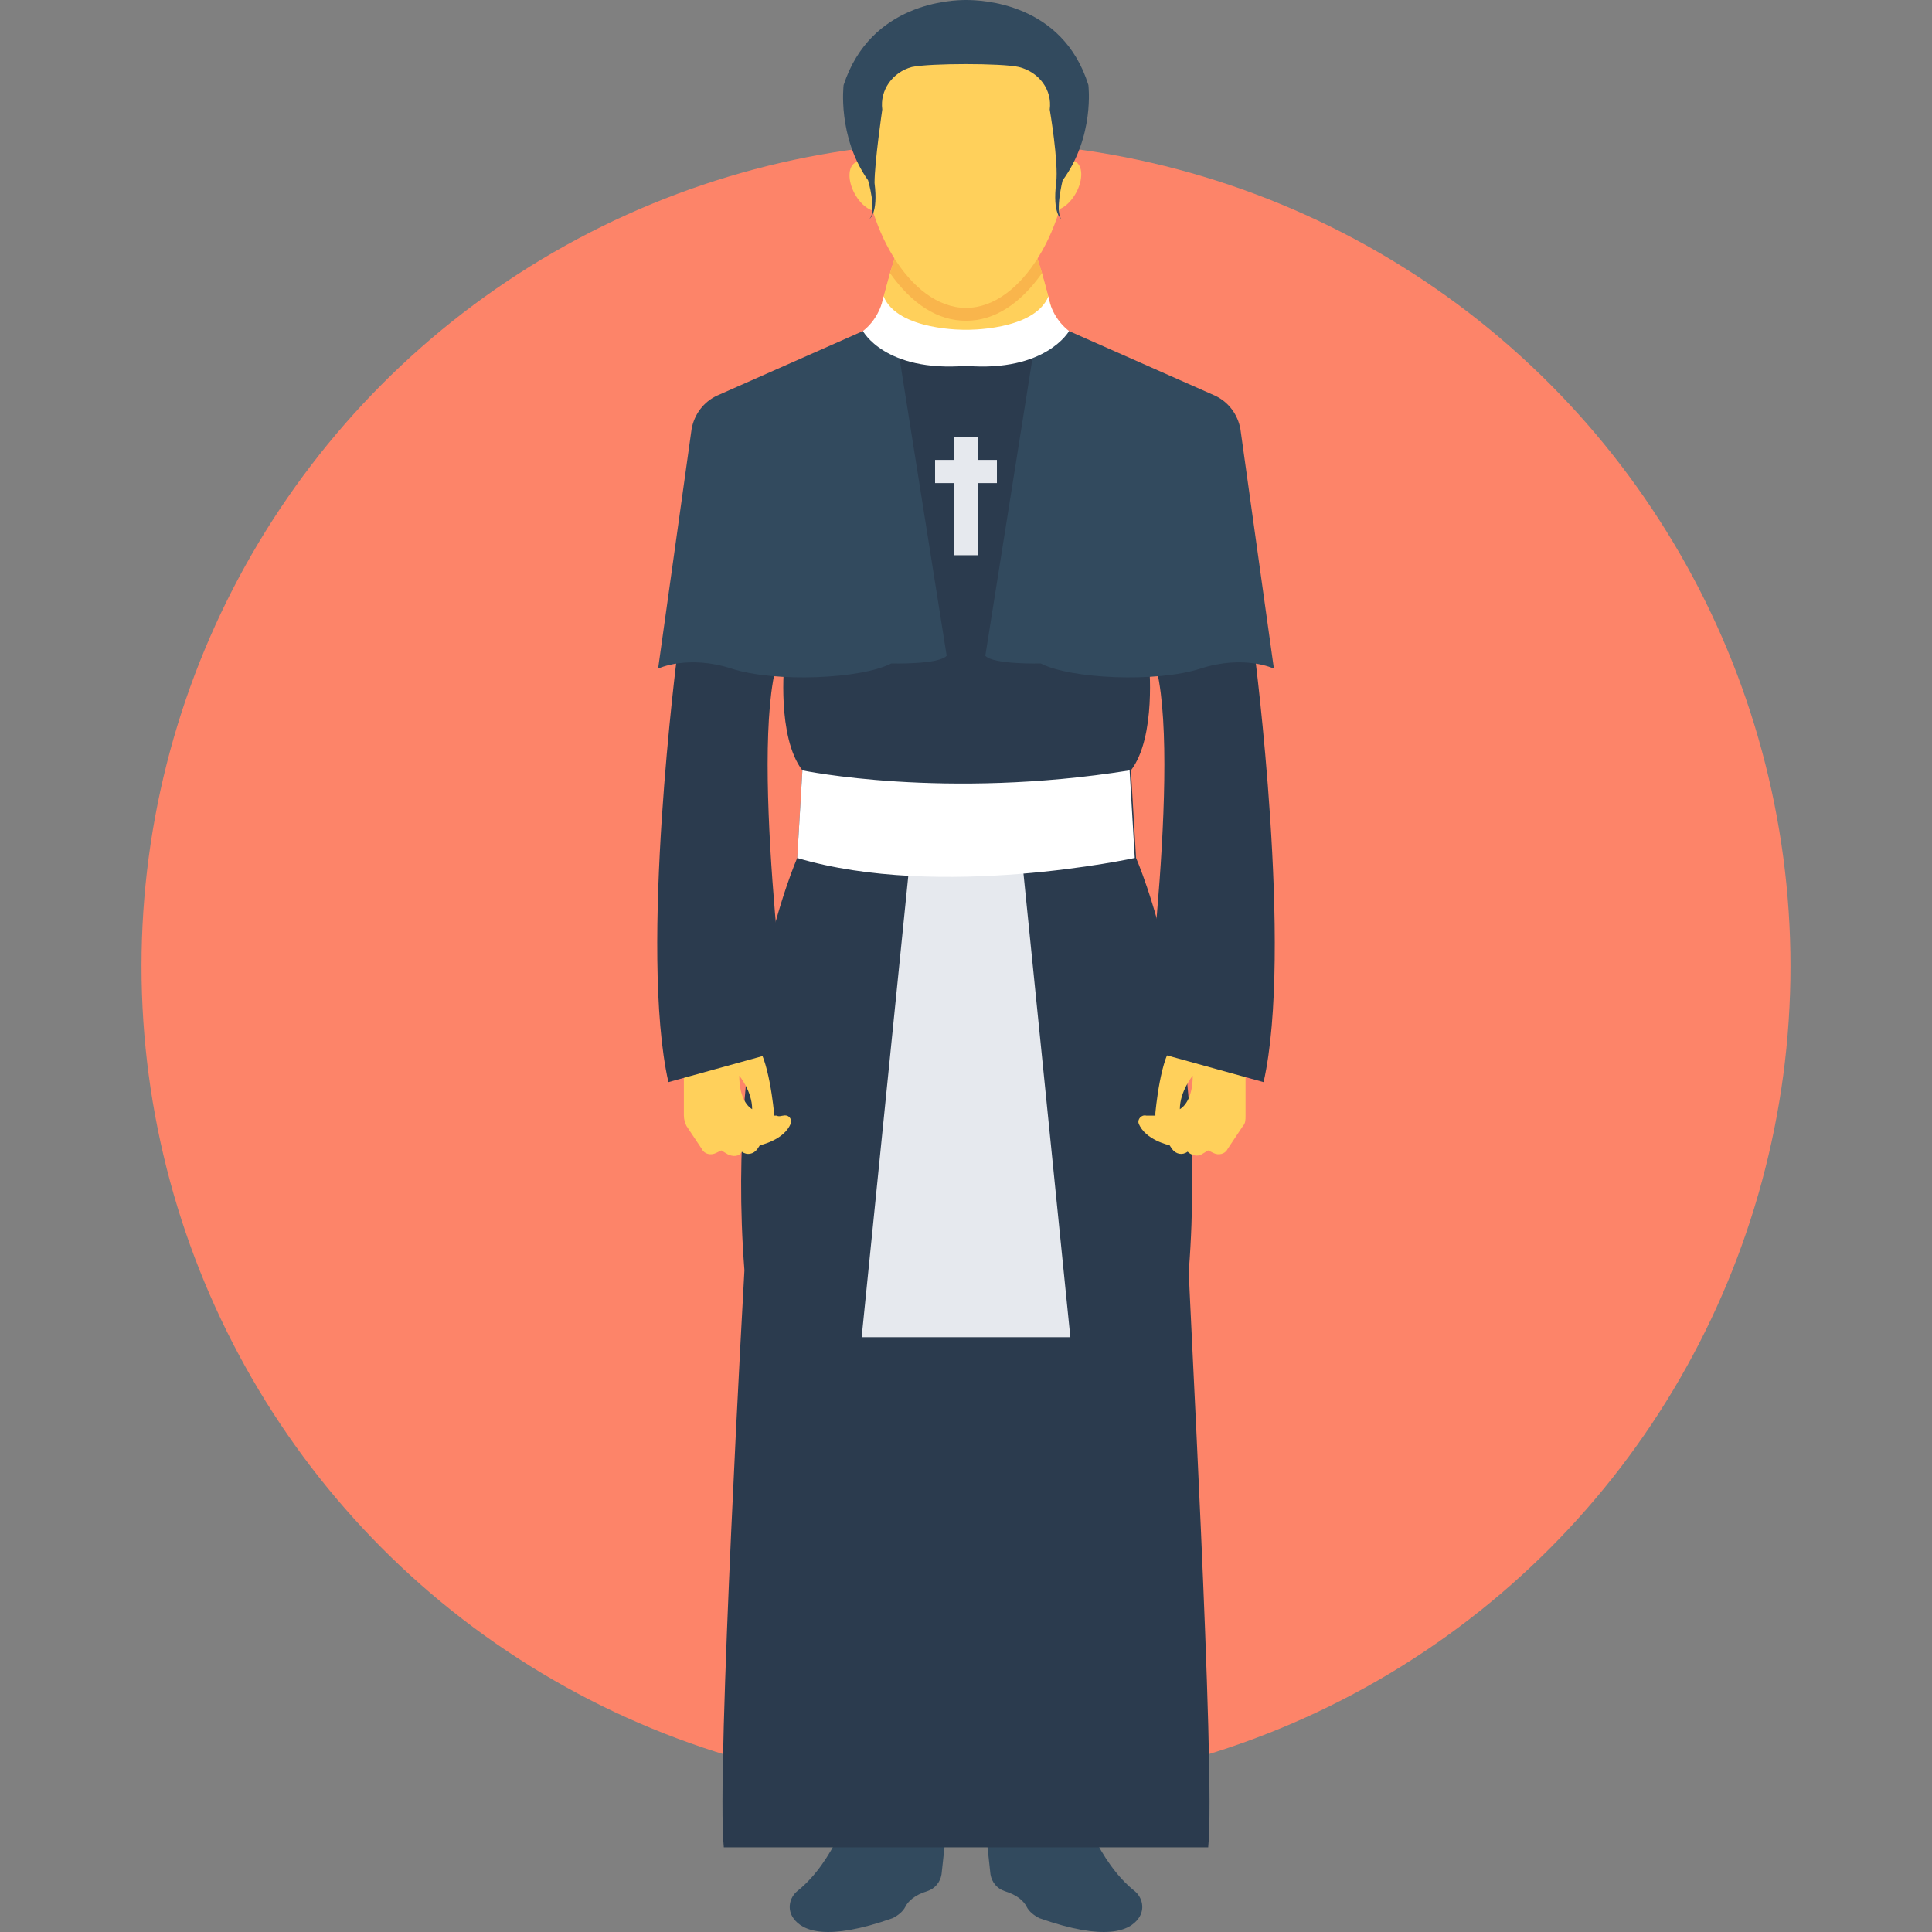 <?xml version="1.0" encoding="iso-8859-1"?>
<!-- Uploaded to: SVG Repo, www.svgrepo.com, Generator: SVG Repo Mixer Tools -->
<svg height="800px" width="800px" version="1.1" id="Layer_1" xmlns="http://www.w3.org/2000/svg" xmlns:xlink="http://www.w3.org/1999/xlink" 
	 viewBox="0 0 508.51 508.51" xml:space="preserve">
<rect x="0" y="0" width="508.51" height="508.51" fill="#808080" stroke="none"/>
<circle style="fill:#FD8469;" cx="254.255" cy="254.305" r="217.007"/>
<g>
	<path style="fill:#324A5E;" d="M284.432,475.041c0,0,4.408,14.919,14.241,22.718c2.034,1.695,2.713,4.747,1.017,7.121
		c-2.374,3.391-8.816,6.103-26.109,0c-1.356-0.678-2.713-1.695-3.391-3.052c-0.678-1.356-2.374-3.052-5.764-4.069
		c-2.034-0.678-3.391-2.374-3.73-4.408l-1.695-15.597L284.432,475.041z"/>
	<path style="fill:#324A5E;" d="M224.077,475.041c0,0-4.408,14.919-14.241,22.718c-2.034,1.695-2.713,4.747-1.017,7.121
		c2.374,3.391,8.816,6.103,26.109,0c1.356-0.678,2.713-1.695,3.391-3.052c0.678-1.356,2.373-3.052,5.764-4.069
		c2.034-0.678,3.391-2.374,3.73-4.408l1.695-15.597L224.077,475.041z"/>
</g>
<g>
	<path style="fill:#FFD05B;" d="M278.329,87.82c-6.103-27.465-16.615-50.183-24.074-50.183s-17.971,22.379-24.074,50.183H278.329z"
		/>
	<path style="fill:#FFD05B;" d="M278.329,87.82h-48.148c1.356-5.425,2.713-10.85,4.069-15.936
		c6.103-20.005,14.241-34.246,20.005-34.246c5.764,0,13.902,14.241,20.005,34.246C275.616,76.63,276.973,82.056,278.329,87.82z"/>
</g>
<path style="fill:#2B3B4E;" d="M318.001,486.23H190.509c-2.034-19.666,5.425-151.905,5.425-151.905
	c-5.086-65.78,13.902-108.503,13.902-108.503l1.356-23.057c-6.781-8.816-4.747-28.482-4.747-28.482l24.413-83.751h47.131
	l24.413,83.751c0,0,2.034,19.666-4.747,28.482l1.356,23.057c0,0,18.988,42.723,13.902,108.503
	C312.575,334.326,320.035,466.564,318.001,486.23z"/>
<g>
	<path style="fill:#FFD05B;" d="M309.185,274.649c-3.73,2.713-5.086,18.31-5.086,18.31c0,0.339,0,0.339,0,0.678
		c-0.339,0-0.339,0-0.678,0c-0.678,0-1.356,0-1.695,0c-1.356-0.339-2.373,1.017-2.034,2.034c1.695,4.408,8.138,5.764,8.138,5.764
		l0.678,1.017c1.017,1.356,2.713,1.695,4.069,0.678l0,0c1.017,1.017,2.713,1.356,3.73,0.678l1.695-1.017l1.356,0.678
		c1.356,0.678,3.052,0.339,3.73-1.017l4.069-6.103c0.678-0.678,0.678-1.695,0.678-2.713v-13.224
		C326.816,274.649,309.185,274.649,309.185,274.649z M310.541,291.942c0-4.747,3.391-8.816,3.391-8.816
		C313.932,288.212,312.236,290.924,310.541,291.942z"/>
	<path style="fill:#FFD05B;" d="M179.998,280.413v13.224c0,1.017,0.339,2.034,0.678,2.713l4.069,6.103
		c0.678,1.356,2.374,1.695,3.73,1.017l1.356-0.678l1.695,1.017c1.356,0.678,3.052,0.678,3.73-0.678l0,0
		c1.356,1.017,3.052,0.678,4.069-0.678l0.678-1.017c0,0,6.442-1.356,8.138-5.764c0.339-1.356-0.678-2.374-2.034-2.034
		c-0.339,0-1.017,0.339-1.695,0c-0.339,0-0.339,0-0.678,0c0-0.339,0-0.339,0-0.678c0,0-1.356-15.258-5.086-18.31
		C199.325,274.649,181.693,274.649,179.998,280.413z M194.578,283.126c0,0,3.391,4.069,3.391,8.816
		C196.273,290.924,194.578,288.212,194.578,283.126z"/>
</g>
<path style="fill:#2B3B4E;" d="M330.207,171.91c0,0,10.172,78.326,2.374,112.911l-31.873-8.816c0,0,11.189-83.073,2.374-104.095
	H330.207z"/>
<path style="fill:#324A5E;" d="M281.381,87.142l38.315,16.954c3.73,1.695,6.103,5.086,6.781,8.816l8.816,63.068
	c0,0-7.799-3.73-19.327,0c-11.528,3.73-34.246,2.713-42.045-1.356c0,0-12.546,0.339-14.58-2.034l13.224-83.412L281.381,87.142z"/>
<path style="fill:#2B3B4E;" d="M178.303,171.91c0,0-10.172,78.326-2.374,112.911l31.873-8.816c0,0-11.189-83.073-2.374-104.095
	H178.303z"/>
<path style="fill:#324A5E;" d="M227.129,87.142l-38.315,16.954c-3.73,1.695-6.103,5.086-6.781,8.816l-8.816,63.068
	c0,0,7.799-3.73,19.327,0c11.528,3.73,34.246,2.713,42.045-1.356c0,0,12.546,0.339,14.58-2.034l-13.224-83.412L227.129,87.142z"/>
<path style="fill:#FFFFFF;" d="M281.381,87.142c0,0-6.103,10.85-27.126,9.155c-21.362,1.695-27.126-9.155-27.126-9.155
	c4.747-3.73,5.425-9.155,5.425-9.155c3.73,9.155,21.701,8.816,21.701,8.816s17.971,0.339,21.701-8.816
	C275.956,78.326,276.634,83.412,281.381,87.142z"/>
<g>
	<polygon style="fill:#E6E9EE;" points="262.393,121.049 257.307,121.049 257.307,114.946 251.203,114.946 251.203,121.049 
		246.117,121.049 246.117,127.152 251.203,127.152 251.203,146.14 257.307,146.14 257.307,127.152 262.393,127.152 	"/>
	<polygon style="fill:#E6E9EE;" points="281.72,351.958 269.174,227.857 239.336,227.857 226.79,351.958 	"/>
</g>
<path style="fill:#FFFFFF;" d="M211.193,202.766c0,0,37.298,7.799,86.125,0l1.356,23.057c0,0-51.2,11.189-88.837,0L211.193,202.766z
	"/>
<path style="fill:#F9B54C;" d="M274.26,71.883c-5.764,8.138-12.546,12.546-20.005,12.546c-7.46,0-14.241-4.408-20.005-12.546
	c6.103-20.005,14.241-34.246,20.005-34.246C260.019,37.637,268.157,51.878,274.26,71.883z"/>
<g>
	<path style="fill:#FFD05B;" d="M281.381,38.993c0,20.005-12.207,42.045-27.126,42.045c-14.919,0-27.126-22.04-27.126-42.045
		s12.207-30.517,27.126-30.517C269.174,8.816,281.381,18.988,281.381,38.993z"/>
	
		<ellipse transform="matrix(0.48 -0.877 0.877 0.48 102.57 270.725)" style="fill:#FFD05B;" cx="279.761" cy="48.799" rx="7.121" ry="4.069"/>
	
		<ellipse transform="matrix(0.48 0.877 -0.877 0.48 161.84 -175.01)" style="fill:#FFD05B;" cx="228.618" cy="49.079" rx="7.121" ry="4.069"/>
</g>
<path style="fill:#324A5E;" d="M286.467,22.379C279.685,0.678,258.324,0,254.255,0c-3.73,0-25.091,0.678-32.212,22.379
	c0,0-1.695,13.563,6.442,25.091c0,0,2.374,8.138,0.339,10.172c0,0,2.374-1.356,1.356-9.494c0-5.425,2.034-19.327,2.034-19.327
	c-0.678-5.086,2.713-9.833,7.799-11.189c4.747-1.017,23.735-1.017,28.143,0c5.425,1.356,8.816,6.103,8.138,11.189
	c0,0,2.374,13.902,1.695,19.327c-1.017,8.138,1.356,9.494,1.356,9.494c-1.695-2.034,0.339-10.172,0.339-10.172
	C288.162,35.942,286.467,22.379,286.467,22.379z"/>
</svg>
